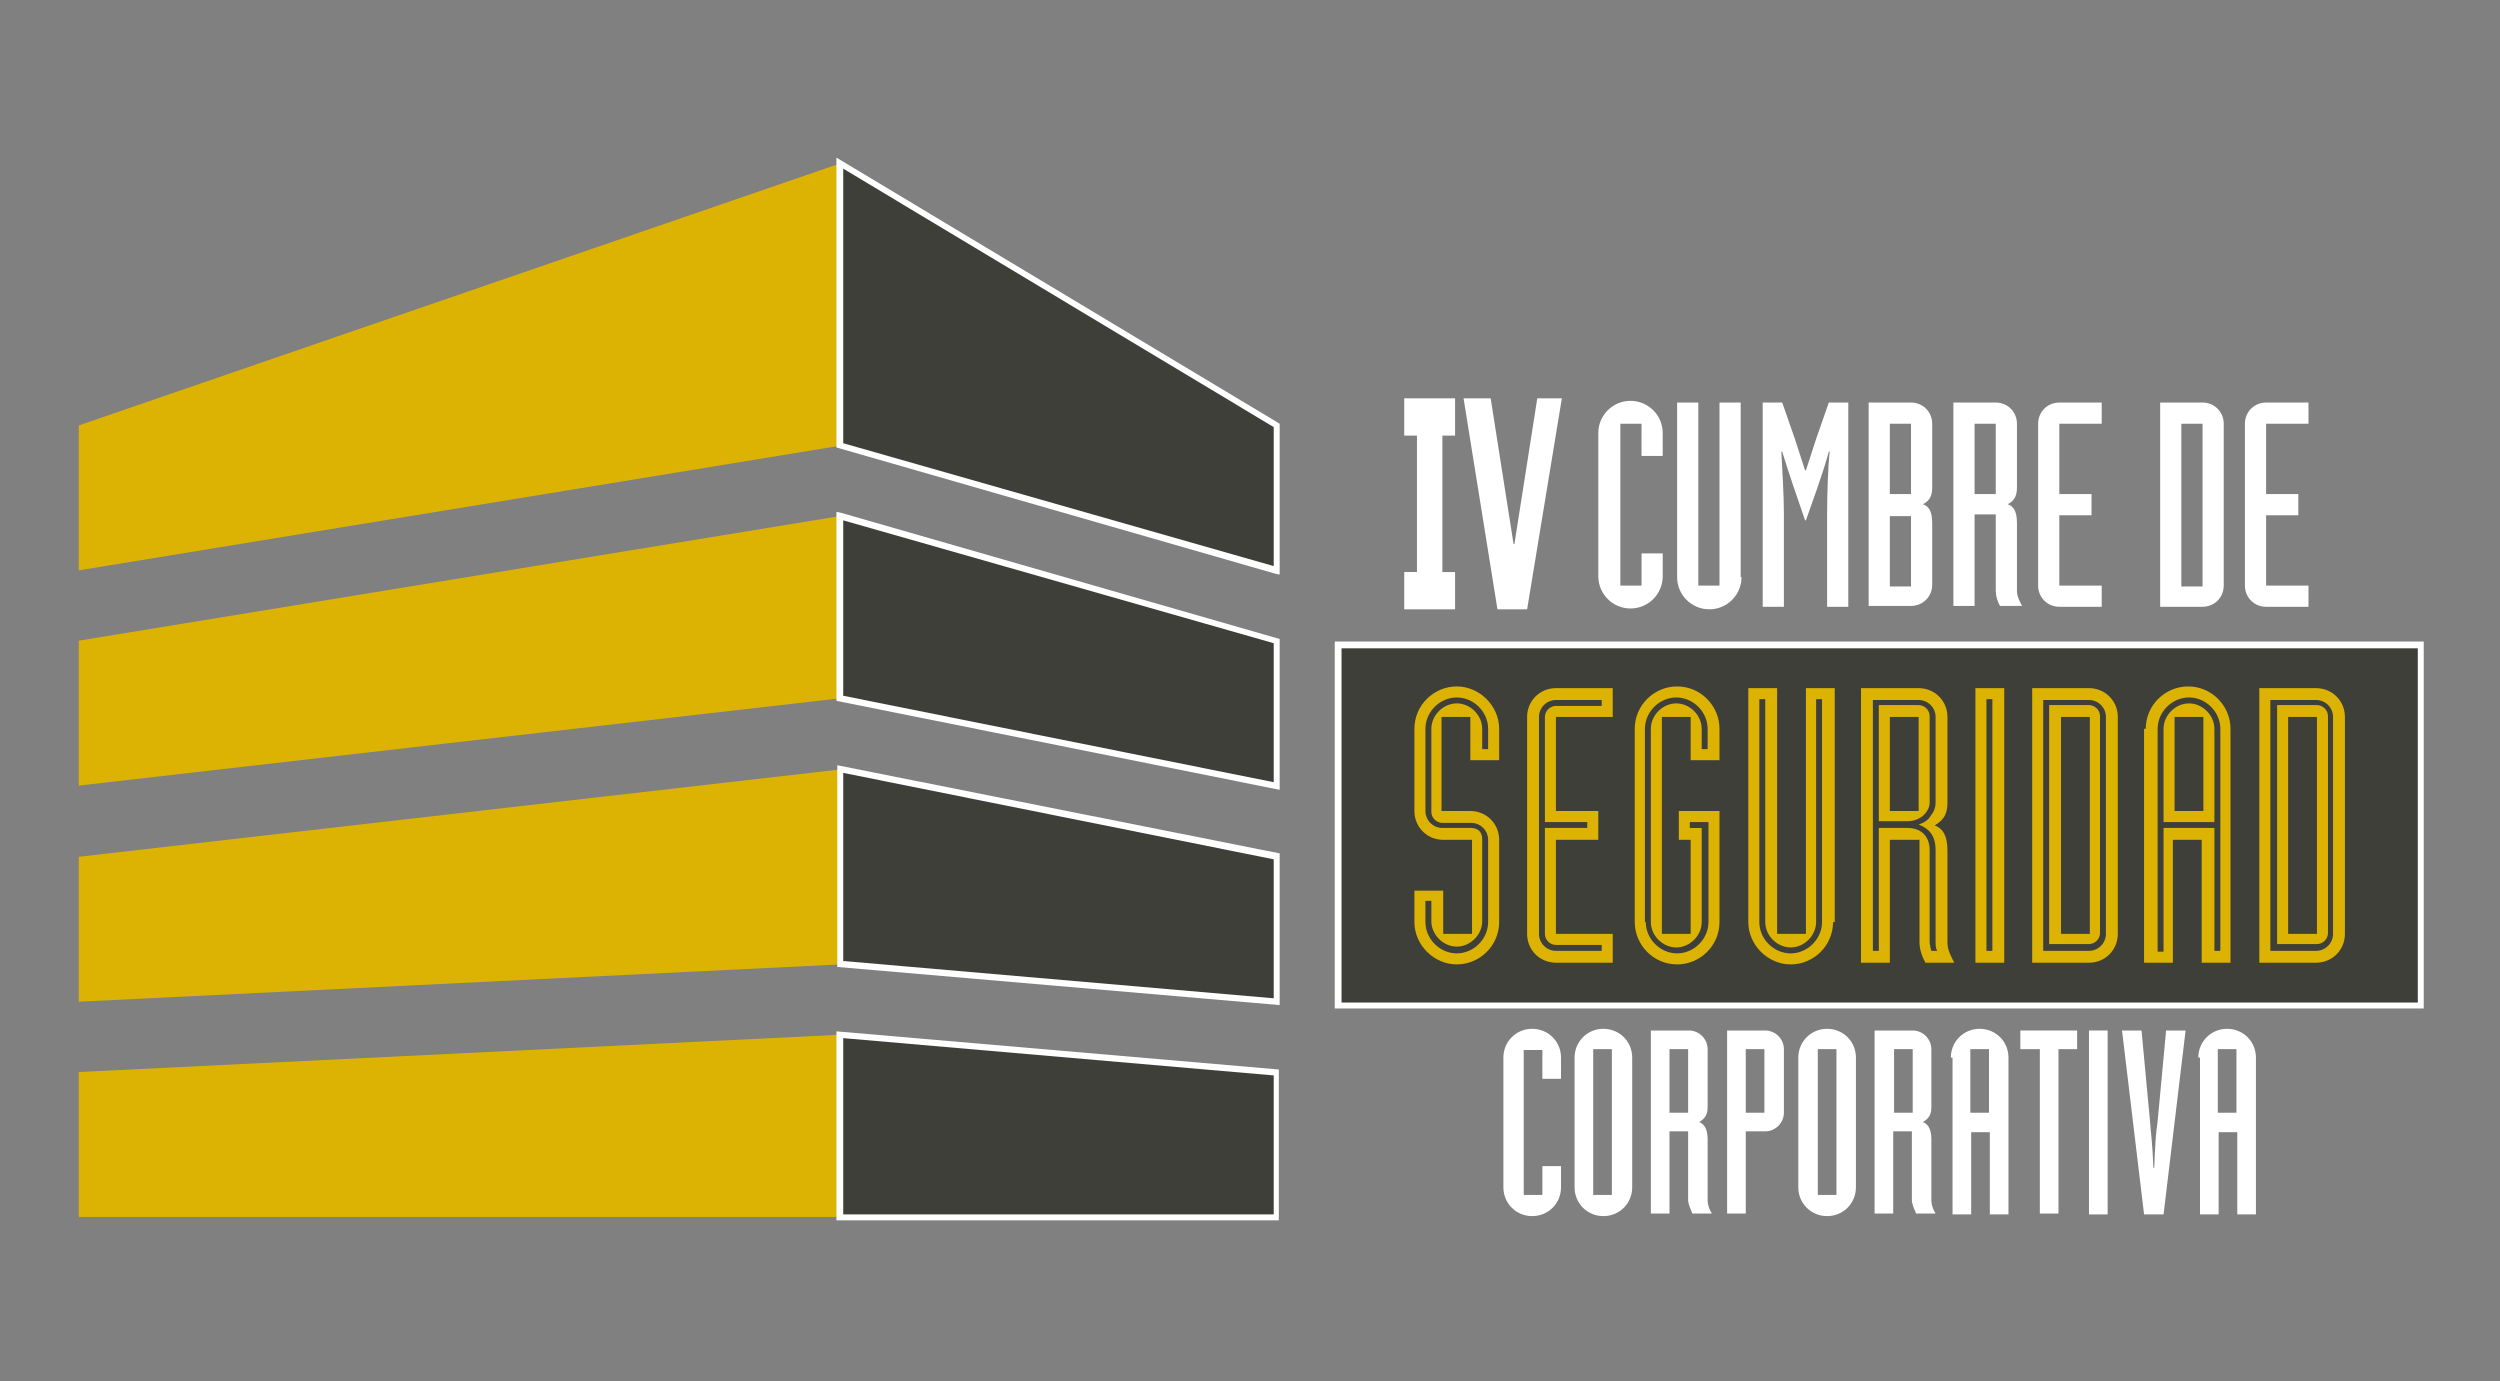 <?xml version="1.0" encoding="utf-8"?>
<!-- Generator: Adobe Illustrator 24.0.1, SVG Export Plug-In . SVG Version: 6.00 Build 0)  -->
<svg version="1.1" id="Capa_1" xmlns="http://www.w3.org/2000/svg" xmlns:xlink="http://www.w3.org/1999/xlink" x="0px" y="0px"
	 viewBox="0 0 295 163" style="enable-background:new 0 0 295 163;" xml:space="preserve">
<rect x="0" y="0" width="295" height="163" fill="#808080" stroke="none"/>
<style type="text/css">
	.st0{fill:#DDB303;}
	.st1{fill:#FFFFFF;}
	.st2{fill:#3F3F39;}
</style>
<g>
	<polygon class="st0" points="9.3,135.1 9.3,143.6 99.1,143.6 99.1,122.1 9.3,126.5 	"/>
	<polygon class="st0" points="9.3,109.6 9.3,118.2 99.1,113.8 99.1,90.8 9.3,101.1 	"/>
	<polygon class="st0" points="9.3,84.2 9.3,92.7 99.1,82.4 99.1,60.9 9.3,75.6 	"/>
	<polygon class="st0" points="9.3,50.2 9.3,58.7 9.3,67.3 99.1,52.6 99.1,19.3 	"/>
	<g>
		<path class="st1" d="M188.6,51.1c0-2.1,1.7-3.8,3.8-3.8c2.1,0,3.8,1.7,3.8,3.8v2.7h-2.5V50h-2.5v19.1h2.5v-3.8h2.5v2.7
			c0,2.1-1.7,3.8-3.8,3.8c-2.1,0-3.8-1.7-3.8-3.8V51.1z"/>
		<path class="st1" d="M205.5,68.1c0,2.1-1.7,3.8-3.8,3.8c-2.1,0-3.8-1.7-3.8-3.8V47.5h2.5v21.6h2.5V47.5h2.5V68.1z"/>
		<path class="st1" d="M208,47.5h2.3l1.5,4.3c0.4,1.2,0.8,2.5,1.2,3.7h0.1c0.4-1.2,0.8-2.5,1.2-3.7l1.5-4.3h2.3v24.1h-2.5v-11
			c0-2.2,0.1-5.4,0.3-7.3h-0.1c-0.8,2.9-1.8,5.5-2.7,8.1h-0.1c-0.9-2.6-1.8-5.2-2.7-8.1h-0.1c0.1,1.9,0.3,5.1,0.3,7.3v11H208V47.5z"
			/>
		<path class="st1" d="M220.5,47.5h5c1.4,0,2.5,1.1,2.5,2.5v7.6c0,1.1-0.5,1.6-1.1,1.9c0.6,0.2,1.1,0.7,1.1,2.2v7.3
			c0,1.4-1.1,2.5-2.5,2.5h-5V47.5z M223,58.3h2.5V50H223V58.3z M223,69.2h2.5v-8.3H223V69.2z"/>
		<path class="st1" d="M230.5,47.5h5c1.4,0,2.5,1.1,2.5,2.5v7.6c0,1.1-0.5,1.6-1.1,1.9c0.6,0.2,1.1,0.7,1.1,2.2v8
			c0,0.7,0.3,1.2,0.6,1.8H236c-0.3-0.5-0.5-1.2-0.5-1.8v-9H233v10.8h-2.5V47.5z M233,58.3h2.5V50H233V58.3z"/>
		<path class="st1" d="M248,50h-5v8.3h3.8v2.5H243v8.3h5v2.5h-5c-1.4,0-2.5-1.1-2.5-2.5V50c0-1.4,1.1-2.5,2.5-2.5h5V50z"/>
		<path class="st1" d="M254.9,47.5h5c1.4,0,2.5,1.1,2.5,2.5v19.1c0,1.4-1.1,2.5-2.5,2.5h-5V47.5z M257.4,69.2h2.5V50h-2.5V69.2z"/>
		<path class="st1" d="M272.4,50h-5v8.3h3.8v2.5h-3.8v8.3h5v2.5h-5c-1.4,0-2.5-1.1-2.5-2.5V50c0-1.4,1.1-2.5,2.5-2.5h5V50z"/>
	</g>
	<g>
		<path class="st1" d="M177.4,124.8c0-1.9,1.5-3.4,3.4-3.4s3.4,1.5,3.4,3.4v2.5h-2.2v-3.4h-2.2V141h2.2v-3.4h2.2v2.5
			c0,1.9-1.5,3.4-3.4,3.4s-3.4-1.5-3.4-3.4V124.8z"/>
		<path class="st1" d="M185.8,124.8c0-1.9,1.5-3.4,3.4-3.4s3.4,1.5,3.4,3.4v15.3c0,1.9-1.5,3.4-3.4,3.4s-3.4-1.5-3.4-3.4V124.8z
			 M190.3,123.8H188V141h2.2V123.8z"/>
		<path class="st1" d="M194.8,121.6h4.5c1.2,0,2.2,1,2.2,2.2v6.9c0,1-0.5,1.4-1,1.7c0.5,0.2,1,0.7,1,2v7.2c0,0.6,0.2,1.1,0.5,1.6
			h-2.3c-0.2-0.5-0.5-1.1-0.5-1.6v-8.1H197v9.7h-2.2V121.6z M197,131.3h2.2v-7.5H197V131.3z"/>
		<path class="st1" d="M203.8,121.6h4.5c1.2,0,2.2,1,2.2,2.2v7.5c0,1.2-1,2.2-2.2,2.2H206v9.7h-2.2V121.6z M206,131.3h2.2v-7.5H206
			V131.3z"/>
		<path class="st1" d="M212.2,124.8c0-1.9,1.5-3.4,3.4-3.4c1.9,0,3.4,1.5,3.4,3.4v15.3c0,1.9-1.5,3.4-3.4,3.4
			c-1.9,0-3.4-1.5-3.4-3.4V124.8z M216.7,123.8h-2.2V141h2.2V123.8z"/>
		<path class="st1" d="M221.2,121.6h4.5c1.2,0,2.2,1,2.2,2.2v6.9c0,1-0.5,1.4-1,1.7c0.5,0.2,1,0.7,1,2v7.2c0,0.6,0.2,1.1,0.5,1.6
			h-2.3c-0.2-0.5-0.5-1.1-0.5-1.6v-8.1h-2.2v9.7h-2.2V121.6z M223.5,131.3h2.2v-7.5h-2.2V131.3z"/>
		<path class="st1" d="M230.2,124.8c0-1.9,1.5-3.4,3.4-3.4s3.4,1.5,3.4,3.4v18.5h-2.2v-9.7h-2.2v9.7h-2.2V124.8z M232.5,131.3h2.2
			v-7.5h-2.2V131.3z"/>
		<path class="st1" d="M240.6,123.8h-2.2v-2.2h6.7v2.2h-2.2v19.4h-2.2V123.8z"/>
		<path class="st1" d="M246.5,121.6h2.2v21.7h-2.2V121.6z"/>
		<path class="st1" d="M250.4,121.6h2.3l1,10.7c0.1,1.4,0.3,2.7,0.4,5.5h0.1c0.1-2.8,0.2-4.1,0.4-5.5l1-10.7h2.3l-2.6,21.7H253
			L250.4,121.6z"/>
		<path class="st1" d="M259.4,124.8c0-1.9,1.5-3.4,3.4-3.4c1.9,0,3.4,1.5,3.4,3.4v18.5h-2.2v-9.7h-2.2v9.7h-2.2V124.8z M261.7,131.3
			h2.2v-7.5h-2.2V131.3z"/>
	</g>
	<g>
		<g>
			<rect x="157.9" y="76.1" class="st2" width="127.7" height="42.6"/>
			<path class="st1" d="M286,119H157.5V75.7H286V119z M158.3,118.3h127V76.5h-127V118.3z"/>
		</g>
		<g>
			<path class="st0" d="M166.9,105.1h3.4v5.1h3.4V99.1h-3.4c-1.9,0-3.4-1.5-3.4-3.4V86c0-2.8,2.3-5,5-5s5,2.3,5,5v3.7h-3.4v-5.1
				h-3.4v11.1h3.4c1.9,0,3.4,1.5,3.4,3.4v9.7c0,2.8-2.3,5-5,5s-5-2.3-5-5V105.1z M168.2,108.8c0,2,1.7,3.7,3.7,3.7s3.7-1.7,3.7-3.7
				v-9.7c0-1.1-0.9-2-2-2h-3.4c-0.7,0-1.3-0.6-1.3-1.3V86c0-1.6,1.4-3,3-3c1.6,0,3,1.4,3,3v2.4h0.7V86c0-2-1.7-3.7-3.7-3.7
				s-3.7,1.7-3.7,3.7v9.7c0,1.1,0.9,2,2,2h3.4c0.7,0,1.3,0.4,1.3,1.3v9.7c0,1.6-1.4,3-3,3c-1.6,0-3-1.4-3-3v-2.4h-0.7V108.8z"/>
			<path class="st0" d="M190.3,84.6h-6.7v11.1h5v3.4h-5v11.1h6.7v3.4h-6.7c-1.9,0-3.4-1.5-3.4-3.4V84.6c0-1.9,1.5-3.4,3.4-3.4h6.7
				V84.6z M182.3,97.7h5V97h-5V84.6c0-0.7,0.6-1.3,1.3-1.3h5.4v-0.7h-5.4c-1.1,0-2,0.9-2,2v25.6c0,1.1,0.9,2,2,2h5.4v-0.7h-5.4
				c-0.7,0-1.3-0.6-1.3-1.3V97.7z"/>
			<path class="st0" d="M192.9,86c0-2.8,2.3-5,5-5c2.8,0,5,2.3,5,5v3.7h-3.4v-5.1h-3.4v25.6h3.4V99.1h-1.4v-3.4h4.8v13.1
				c0,2.8-2.3,5-5,5c-2.8,0-5-2.3-5-5V86z M194.2,108.8c0,2,1.7,3.7,3.7,3.7c2,0,3.7-1.7,3.7-3.7V97h-2.2v0.7h1.4v11.1
				c0,1.6-1.4,3-3,3c-1.6,0-3-1.4-3-3V86c0-1.6,1.4-3,3-3c1.6,0,3,1.4,3,3v2.4h0.7V86c0-2-1.7-3.7-3.7-3.7c-2,0-3.7,1.7-3.7,3.7
				V108.8z"/>
			<path class="st0" d="M216.3,108.8c0,2.8-2.3,5-5,5s-5-2.3-5-5V81.2h3.4v29h3.4v-29h3.4V108.8z M207.6,108.8c0,2,1.7,3.7,3.7,3.7
				s3.7-1.7,3.7-3.7V82.5h-0.7v26.3c0,1.6-1.4,3-3,3s-3-1.4-3-3V82.5h-0.7V108.8z"/>
			<path class="st0" d="M219.7,81.2h6.7c1.9,0,3.4,1.5,3.4,3.4v10.2c0,1.5-0.7,2.1-1.5,2.6c0.8,0.3,1.5,1,1.5,3v10.8
				c0,0.9,0.4,1.6,0.8,2.4h-3.4c-0.4-0.7-0.7-1.6-0.7-2.4V99.1H223v14.5h-3.4V81.2z M221,112.2h0.7V97.7h3.4c1.7,0,2.6,1.1,2.6,2.6
				v10.8c0,0.3,0.1,0.8,0.2,1.1h0.7c-0.2-0.3-0.2-0.7-0.2-1.1v-10.8c0-1.8-0.9-2.6-2-3c0.6-0.2,1.1-0.5,1.4-1c0.4-0.5,0.6-1,0.6-1.6
				V84.6c0-1.1-0.9-2-2-2H221V112.2z M221.7,83.2h4.7c0.7,0,1.3,0.6,1.3,1.3v10.2c0,1-1,2.2-2.6,2.2h-3.4V83.2z M226.4,84.6H223
				v11.1h3.4V84.6z"/>
			<path class="st0" d="M233.1,81.2h3.4v32.4h-3.4V81.2z M234.4,112.2h0.7V82.5h-0.7V112.2z"/>
			<path class="st0" d="M239.8,81.2h6.7c1.9,0,3.4,1.5,3.4,3.4v25.6c0,1.9-1.5,3.4-3.4,3.4h-6.7V81.2z M241.1,112.2h5.4
				c1.1,0,2-0.9,2-2V84.6c0-1.1-0.9-2-2-2h-5.4V112.2z M241.8,83.2h4.7c0.7,0,1.3,0.6,1.3,1.3v25.6c0,0.7-0.6,1.3-1.3,1.3h-4.7V83.2
				z M243.2,110.2h3.4V84.6h-3.4V110.2z"/>
			<path class="st0" d="M253.2,86c0-2.8,2.3-5,5-5c2.8,0,5,2.3,5,5v27.6h-3.4V99.1h-3.4v14.5h-3.4V86z M262,86c0-2-1.7-3.7-3.7-3.7
				c-2,0-3.7,1.7-3.7,3.7v26.3h0.7V97.7h6v14.5h0.7V86z M255.3,86c0-1.6,1.4-3,3-3c1.6,0,3,1.4,3,3V97h-6V86z M256.6,95.7h3.4V84.6
				h-3.4V95.7z"/>
			<path class="st0" d="M266.6,81.2h6.7c1.9,0,3.4,1.5,3.4,3.4v25.6c0,1.9-1.5,3.4-3.4,3.4h-6.7V81.2z M267.9,112.2h5.4
				c1.1,0,2-0.9,2-2V84.6c0-1.1-0.9-2-2-2h-5.4V112.2z M268.7,83.2h4.7c0.7,0,1.3,0.6,1.3,1.3v25.6c0,0.7-0.6,1.3-1.3,1.3h-4.7V83.2
				z M270,110.2h3.4V84.6H270V110.2z"/>
		</g>
	</g>
	<g>
		<polygon class="st2" points="150.6,143.6 150.6,135.1 150.6,126.5 99.1,122.1 99.1,143.6 		"/>
		<path class="st1" d="M151,144H98.7v-22.3l52.2,4.5V144z M99.5,143.3h50.8v-16.4l-50.8-4.4V143.3z"/>
	</g>
	<g>
		<polygon class="st2" points="150.6,118.2 150.6,109.6 150.6,101.1 99.1,90.8 99.1,113.8 		"/>
		<path class="st1" d="M151,118.6l-52.2-4.5V90.3l52.2,10.4V118.6z M99.5,113.4l50.8,4.4v-16.4L99.5,91.2V113.4z"/>
	</g>
	<g>
		<polygon class="st2" points="150.6,92.7 150.6,84.2 150.6,75.6 99.1,60.9 99.1,82.4 		"/>
		<path class="st1" d="M151,93.2L98.7,82.7V60.4l0.5,0.1L151,75.4V93.2z M99.5,82.1l50.8,10.2V75.9L99.5,61.4V82.1z"/>
	</g>
	<g>
		<polygon class="st2" points="99.1,19.3 99.1,52.6 150.6,67.3 150.6,58.7 150.6,50.2 		"/>
		<path class="st1" d="M151,67.8l-0.5-0.1L98.7,52.8V18.6L151,50V67.8z M99.5,52.3l50.8,14.5V50.4L99.5,19.9V52.3z"/>
	</g>
</g>
<g>
	<g>
		<path class="st1" d="M165.7,71.9v-4.4h1.5V51.4h-1.5V47h6v4.4h-1.5v16.1h1.5v4.4H165.7z"/>
		<path class="st1" d="M176.7,71.9l-4-24.9h3.2l2.7,17.2h0.1l2.7-17.2h2.9l-4.1,24.9H176.7z"/>
	</g>
</g>
</svg>
